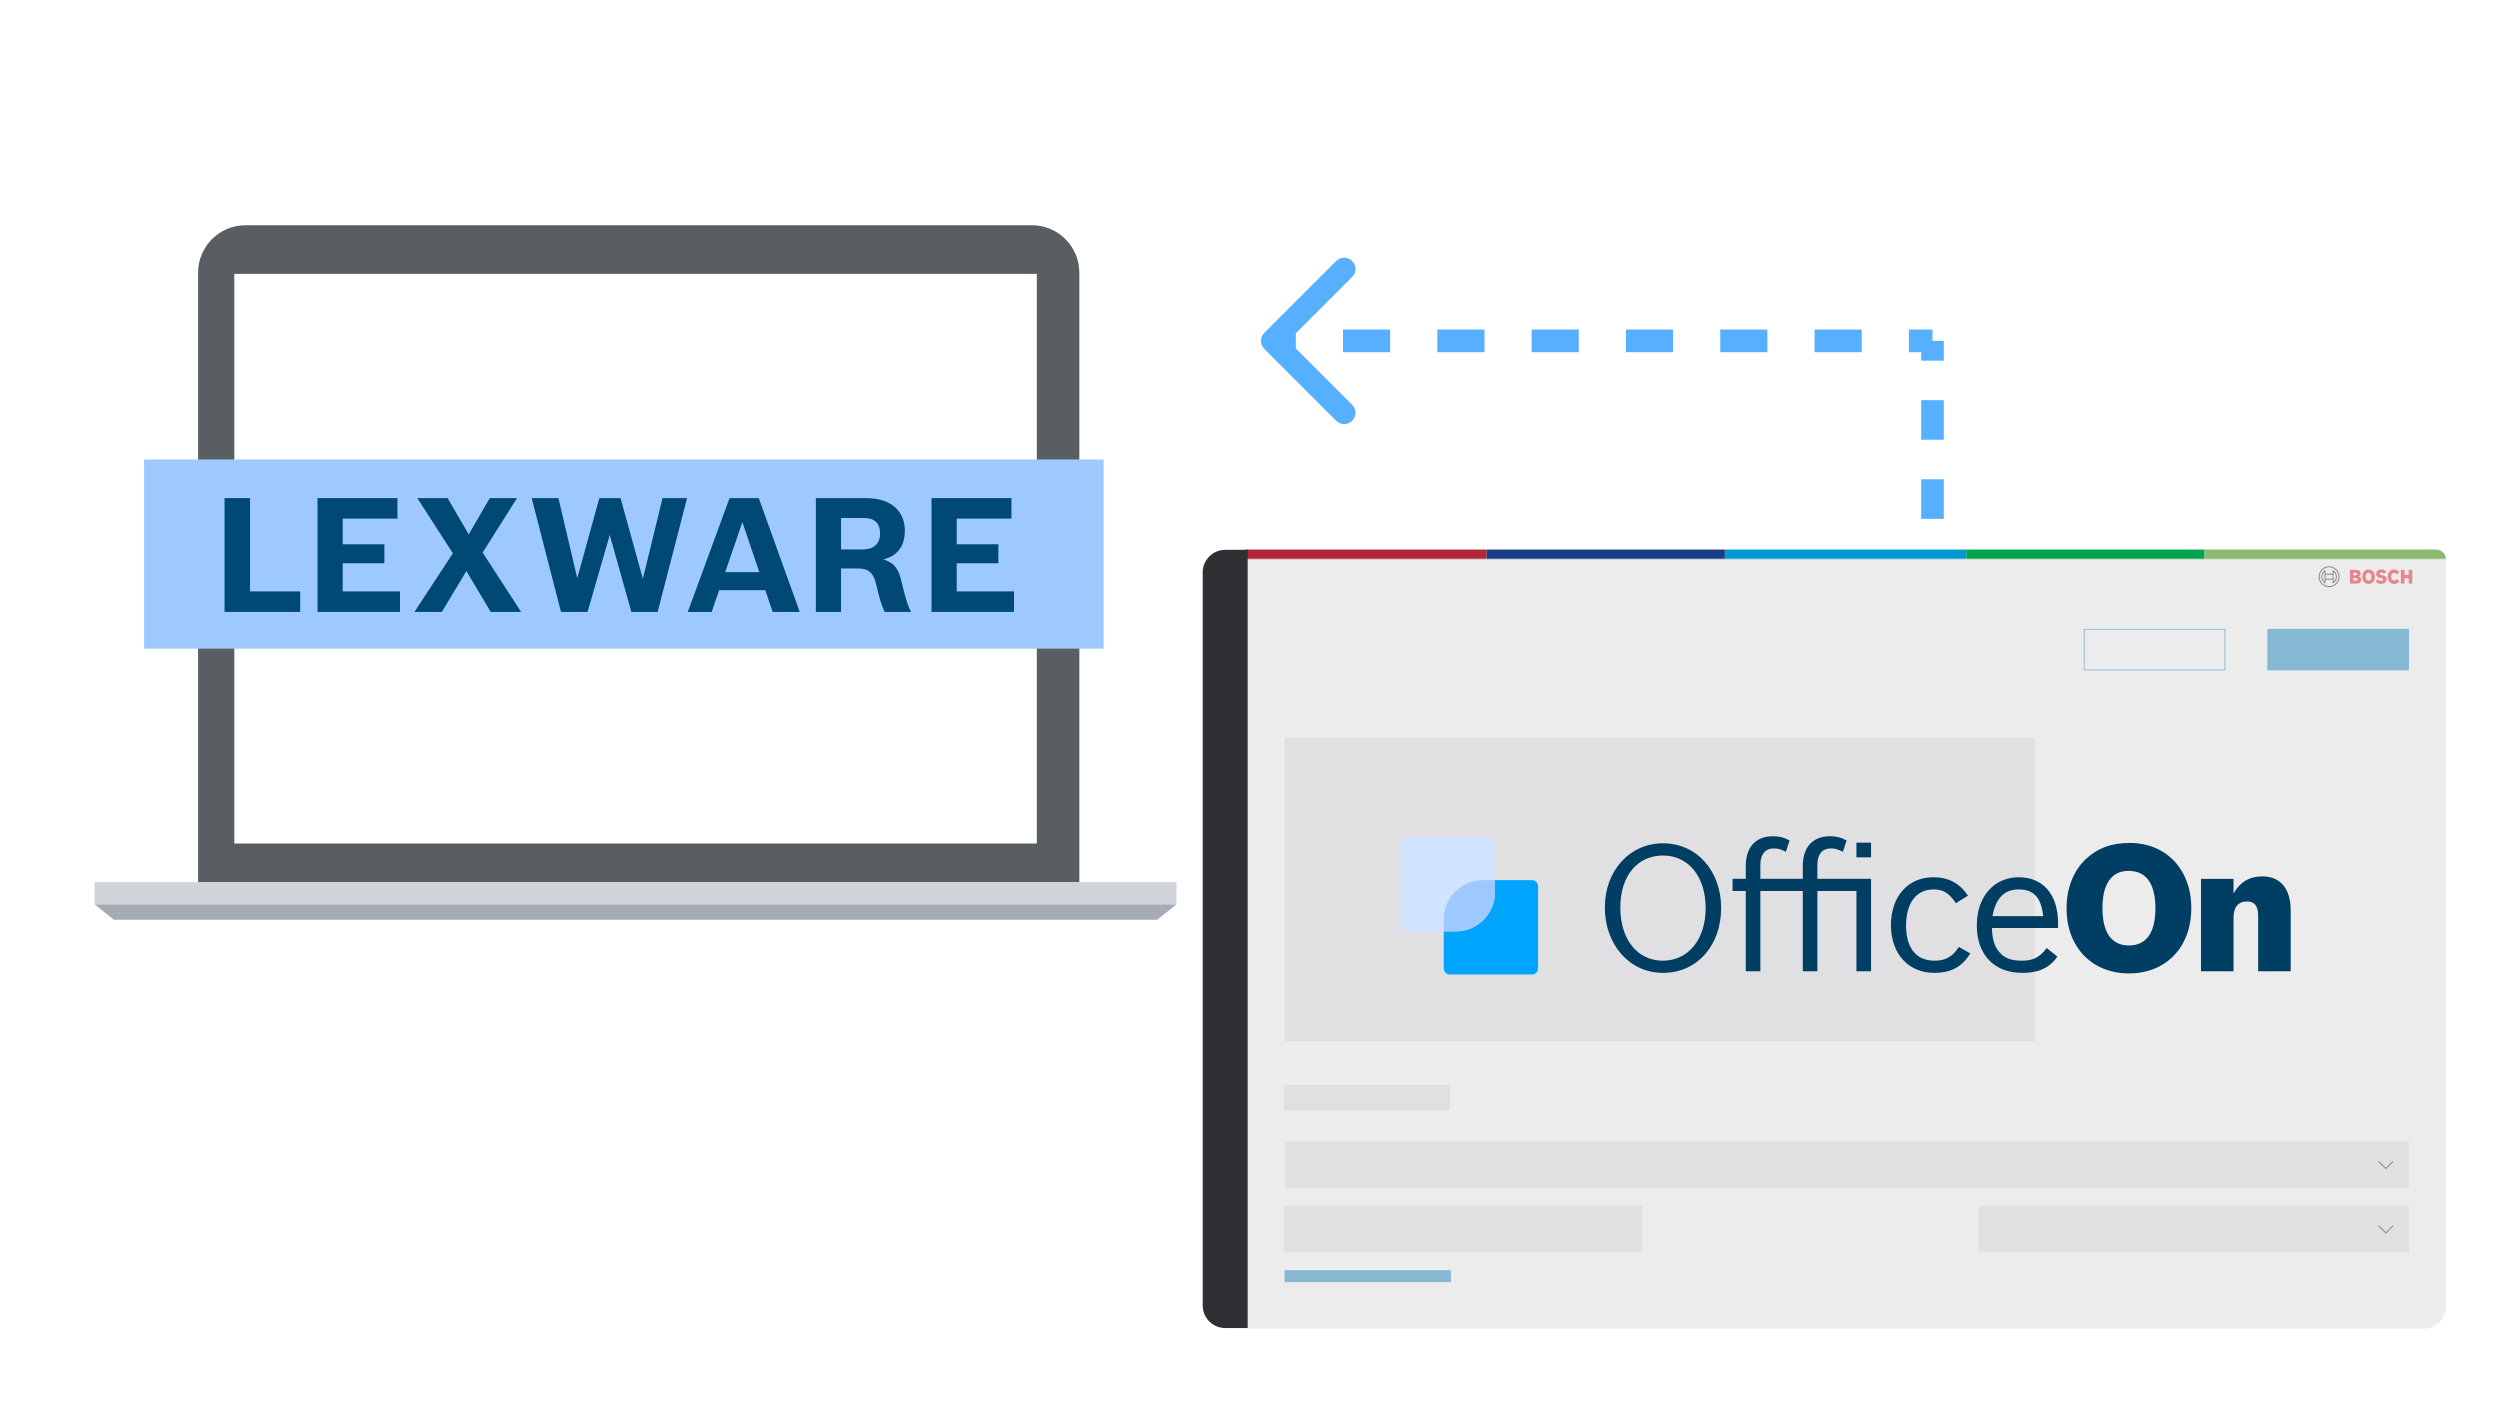 <svg width="555" height="312" viewBox="0 0 555 312" fill="none" xmlns="http://www.w3.org/2000/svg">
<g clip-path="url(#clip0_1225_7816)">
<rect width="555" height="312" fill="white"/>
<g filter="url(#filter0_d_1225_7816)">
<path d="M114.186 175H30.382C24.643 175 20 170.347 20 164.618V24.382C20 18.654 24.654 14 30.382 14H170.618C176.357 14 181 18.654 181 24.382V108.186C181 145.083 151.083 175 114.186 175Z" fill="white"/>
</g>
<path d="M229.083 50.005C234.886 50.005 239.614 54.717 239.614 60.535V195.856H43.973V60.535C43.973 54.733 48.685 50.005 54.504 50.005H229.083ZM52.02 60.796V187.271H230.172V60.796H52.02Z" fill="#595E62"/>
<path d="M261.188 195.84H21V200.776H261.188V195.84Z" fill="#D0D4D8"/>
<path fill-rule="evenodd" clip-rule="evenodd" d="M256.908 204.175H25.264L21 200.777H261.172L256.908 204.175Z" fill="#A4ABB3"/>
<rect x="55.453" y="64.586" width="167.177" height="118.177" fill="white"/>
<path d="M300.178 93.41C299.198 94.39 297.61 94.39 296.63 93.41L280.665 77.445C279.686 76.466 279.686 74.878 280.665 73.899L296.63 57.934C297.61 56.954 299.198 56.954 300.178 57.934C301.157 58.913 301.157 60.502 300.178 61.482L287.674 73.986L287.674 77.359L300.178 89.862C301.157 90.842 301.157 92.431 300.178 93.41ZM423.773 78.181L423.773 73.163L429.008 73.163L429.008 78.181L423.773 78.181ZM402.835 78.181L402.835 73.163L413.304 73.163L413.304 78.181L402.835 78.181ZM381.896 78.181L381.896 73.163L392.365 73.163L392.365 78.181L381.896 78.181ZM360.958 78.181L360.958 73.163L371.427 73.163L371.427 78.181L360.958 78.181ZM340.02 78.181L340.02 73.163L350.489 73.163L350.489 78.181L340.02 78.181ZM319.081 78.181L319.081 73.163L329.551 73.163L329.551 78.181L319.081 78.181ZM298.143 78.181L298.143 73.163L308.612 73.163L308.612 78.181L298.143 78.181Z" fill="#56B0FF"/>
<path d="M431.516 80.062L426.498 80.062L426.498 75.672L431.516 75.672L431.516 80.062ZM431.516 97.623L426.498 97.623L426.498 88.842L431.516 88.842L431.516 97.623ZM431.516 115.183L426.498 115.183L426.498 106.403L431.516 106.403L431.516 115.183ZM431.516 128.353L426.498 128.353L426.498 123.963L431.516 123.963L431.516 128.353Z" fill="#56B0FF"/>
<g filter="url(#filter1_d_1225_7816)">
<rect x="267.027" y="122.063" width="275.969" height="173.114" fill="white"/>
</g>
<rect x="276.441" y="122" width="53.6" height="2.173" fill="#B12638"/>
<rect x="330.047" y="122" width="52.876" height="2.173" fill="#183C85"/>
<rect x="382.922" y="122" width="53.6" height="2.173" fill="#009AD2"/>
<rect x="436.523" y="122" width="52.876" height="2.173" fill="#00A24C"/>
<path d="M489.391 122H540.818C542.018 122 542.991 122.973 542.991 124.173H489.391V122Z" fill="#88BB6D"/>
<path d="M517.058 125.717C516.601 125.717 516.154 125.852 515.774 126.106C515.393 126.36 515.097 126.721 514.922 127.144C514.747 127.566 514.701 128.031 514.791 128.48C514.88 128.928 515.1 129.34 515.423 129.663C515.747 129.986 516.159 130.207 516.607 130.296C517.056 130.385 517.521 130.339 517.943 130.164C518.366 129.989 518.727 129.693 518.981 129.313C519.235 128.933 519.371 128.486 519.371 128.029C519.371 127.415 519.127 126.827 518.693 126.394C518.26 125.96 517.672 125.717 517.058 125.717V125.717ZM517.058 130.124C516.644 130.124 516.238 130.001 515.894 129.771C515.549 129.541 515.28 129.214 515.122 128.831C514.963 128.448 514.921 128.026 515.002 127.62C515.083 127.213 515.283 126.84 515.576 126.546C515.869 126.253 516.243 126.054 516.649 125.973C517.056 125.892 517.478 125.934 517.861 126.092C518.244 126.251 518.571 126.519 518.801 126.864C519.032 127.209 519.155 127.614 519.155 128.029C519.155 128.584 518.934 129.117 518.541 129.51C518.147 129.903 517.614 130.124 517.058 130.124V130.124Z" fill="black"/>
<path d="M518.011 126.585H517.852V127.376H516.265V126.585H516.102C515.863 126.743 515.667 126.957 515.531 127.209C515.395 127.461 515.324 127.742 515.324 128.029C515.324 128.315 515.395 128.596 515.531 128.848C515.667 129.1 515.863 129.315 516.102 129.472H516.265V128.682H517.852V129.473H518.011C518.25 129.316 518.446 129.101 518.582 128.849C518.717 128.597 518.788 128.316 518.788 128.03C518.788 127.743 518.717 127.462 518.582 127.21C518.446 126.958 518.25 126.743 518.011 126.586V126.585ZM516.044 129.161C515.895 129.029 515.774 128.869 515.687 128.69C515.6 128.511 515.549 128.317 515.538 128.118C515.526 127.919 515.554 127.72 515.619 127.532C515.684 127.344 515.786 127.171 515.918 127.022C515.957 126.978 516 126.936 516.044 126.897V129.161ZM517.852 128.461H516.265V127.592H517.852V128.461ZM518.068 129.157V128.677V127.376V126.897C518.217 127.03 518.337 127.191 518.424 127.371C518.51 127.551 518.559 127.746 518.57 127.945C518.581 128.144 518.552 128.344 518.486 128.532C518.419 128.72 518.316 128.893 518.183 129.041C518.147 129.081 518.108 129.119 518.068 129.156V129.157Z" fill="black"/>
<path fill-rule="evenodd" clip-rule="evenodd" d="M523.637 127.97C523.762 127.921 523.87 127.835 523.946 127.724C524.021 127.613 524.061 127.481 524.059 127.346C524.059 126.785 523.661 126.507 523.114 126.507H521.68V129.558H523.239C523.719 129.558 524.189 129.222 524.189 128.709C524.189 128.099 523.637 127.975 523.637 127.97ZM522.428 127.14H522.985C523.02 127.138 523.056 127.143 523.09 127.154C523.123 127.166 523.155 127.184 523.181 127.208C523.208 127.231 523.23 127.26 523.245 127.292C523.261 127.324 523.27 127.359 523.272 127.395C523.272 127.405 523.272 127.416 523.272 127.428C523.271 127.503 523.24 127.574 523.186 127.626C523.132 127.678 523.06 127.707 522.985 127.706H522.423L522.428 127.14ZM522.989 128.919H522.433V128.32H522.975C523.248 128.32 523.378 128.44 523.378 128.617C523.378 128.839 523.215 128.919 522.989 128.919Z" fill="#ED0007"/>
<path fill-rule="evenodd" clip-rule="evenodd" d="M525.83 126.431C524.948 126.431 524.43 127.136 524.43 128.028C524.43 128.92 524.948 129.625 525.83 129.625C526.713 129.625 527.231 128.925 527.231 128.028C527.231 127.131 526.718 126.431 525.83 126.431ZM525.83 128.896C525.399 128.896 525.183 128.507 525.183 128.028C525.183 127.548 525.399 127.164 525.83 127.164C526.262 127.164 526.483 127.553 526.483 128.028C526.483 128.512 526.262 128.896 525.83 128.896V128.896Z" fill="#ED0007"/>
<path fill-rule="evenodd" clip-rule="evenodd" d="M528.863 127.705L528.757 127.681C528.498 127.629 528.292 127.561 528.292 127.374C528.292 127.173 528.489 127.091 528.662 127.091C528.779 127.093 528.896 127.119 529.003 127.168C529.11 127.217 529.206 127.287 529.285 127.374L529.76 126.904C529.544 126.66 529.194 126.425 528.647 126.425C528.004 126.425 527.515 126.785 527.515 127.384C527.515 127.931 527.908 128.199 528.388 128.3L528.494 128.324C528.892 128.406 529.041 128.468 529.041 128.66C529.041 128.842 528.877 128.962 528.628 128.962C528.331 128.962 528.062 128.832 527.856 128.569L527.371 129.048C527.64 129.37 527.98 129.619 528.638 129.619C529.208 129.619 529.818 129.293 529.818 128.626C529.827 127.931 529.3 127.796 528.863 127.705Z" fill="#ED0007"/>
<path fill-rule="evenodd" clip-rule="evenodd" d="M531.523 128.896C531.187 128.896 530.837 128.618 530.837 128.009C530.837 127.467 531.163 127.165 531.504 127.165C531.772 127.165 531.931 127.289 532.055 127.505L532.67 127.097C532.363 126.632 531.998 126.436 531.494 126.436C530.573 126.436 530.074 127.15 530.074 128.013C530.074 128.92 530.626 129.63 531.485 129.63C532.089 129.63 532.377 129.419 532.689 128.968L532.07 128.552C531.945 128.752 531.811 128.896 531.523 128.896Z" fill="#ED0007"/>
<path fill-rule="evenodd" clip-rule="evenodd" d="M534.719 126.507V127.629H533.793V126.507H532.992V129.557H533.793V128.353H534.719V129.557H535.52V126.507H534.719Z" fill="#ED0007"/>
<rect width="239.283" height="10.303" transform="translate(285.207 253.417)" fill="#E0E2E5"/>
<rect width="10.303" height="10.303" transform="translate(524.484 253.417)" fill="#E0E2E5"/>
<g clip-path="url(#clip1_1225_7816)">
<path d="M529.635 259.579L527.949 257.894L528.101 257.742L529.635 259.276L531.169 257.742L531.321 257.894L529.635 259.579Z" fill="black"/>
</g>
<rect width="79.521" height="10.303" transform="translate(284.973 267.704)" fill="#E0E2E5"/>
<rect width="85.276" height="10.303" transform="translate(439.227 267.708)" fill="#E0E2E5"/>
<rect width="10.303" height="10.303" transform="translate(524.5 267.708)" fill="#E0E2E5"/>
<g clip-path="url(#clip2_1225_7816)">
<path d="M529.651 273.87L527.965 272.184L528.117 272.032L529.651 273.566L531.185 272.032L531.336 272.184L529.651 273.87Z" fill="black"/>
</g>
<rect width="31.436" height="9.209" transform="translate(503.348 139.614)" fill="#007BC0"/>
<rect x="462.694" y="139.71" width="31.244" height="9.016" stroke="#007BC0" stroke-width="0.192"/>
<rect width="36.941" height="5.716" transform="translate(284.973 240.812)" fill="#E0E2E5"/>
<rect width="36.941" height="2.646" transform="translate(285.176 281.989)" fill="#007BC0"/>
<rect width="166.51" height="67.43" transform="translate(285.176 163.748)" fill="#E0E2E5"/>
<path d="M267 127.063C267 124.302 269.239 122.063 272 122.063H277.002V294.825H272C269.239 294.825 267 292.586 267 289.825V127.063Z" fill="#2E3033"/>
<path opacity="0.6" d="M277 124H543V290C543 292.761 540.761 295 538 295H277V124Z" fill="#DFDFDF"/>
<path d="M329.203 195.391H340.104C340.851 195.391 341.455 195.996 341.455 196.741V214.979C341.455 215.726 340.849 216.33 340.104 216.33H321.862C321.116 216.33 320.512 215.724 320.512 214.979V204.08C320.512 199.281 324.403 195.391 329.203 195.391Z" fill="#00A4FD"/>
<path d="M323.197 206.769H312.296C311.549 206.769 310.945 206.164 310.945 205.419V187.18C310.945 186.435 311.551 185.83 312.296 185.83H330.538C331.284 185.83 331.888 186.435 331.888 187.18V198.08C331.888 202.878 327.997 206.769 323.197 206.769Z" fill="#D1E4FF"/>
<path d="M320.512 206.768L320.512 204.078C320.512 199.282 324.406 195.388 329.203 195.388L331.893 195.388L331.893 198.077C331.893 202.873 327.999 206.766 323.202 206.766L320.513 206.766L320.512 206.768Z" fill="#9DC9FF"/>
<path d="M472.796 187.135C480.882 187.135 486.468 192.982 486.468 201.616C486.468 210.249 480.882 216.097 472.64 216.097C464.398 216.097 458.773 210.249 458.773 201.655C458.773 197.142 460.335 193.218 463.187 190.589C465.765 188.234 468.812 187.135 472.796 187.135ZM429.202 194.748C432.562 194.748 434.984 196.043 436.898 198.83L434.202 200.517C432.679 198.241 431.468 197.456 429.242 197.456C425.413 197.456 423.148 200.478 423.148 205.461C423.148 210.445 425.374 213.271 429.476 213.271C431.78 213.271 433.499 212.447 434.866 210.21L437.405 211.662C435.452 214.841 432.874 215.979 429.397 215.979C423.694 215.979 419.788 211.741 419.788 205.383C419.788 199.026 423.577 194.748 429.202 194.748ZM448.147 194.748C453.577 194.748 456.897 198.594 456.897 204.951V206.011H442.209C442.288 208.954 442.952 210.602 444.358 211.898C445.412 212.839 446.78 213.271 448.889 213.271C451.154 213.271 452.795 212.643 454.358 210.446L456.741 212.368C454.866 215.076 452.248 215.979 448.967 215.979C442.483 215.979 438.85 211.741 438.85 205.423C438.85 199.104 442.639 194.748 448.147 194.748ZM369.203 187.213C376.625 187.213 382.094 193.257 382.094 201.577C382.094 209.896 376.742 215.979 369.203 215.979C361.664 215.979 356.274 209.622 356.273 201.459C356.273 193.296 361.782 187.213 369.203 187.213ZM502.249 194.552C506.234 194.552 508.538 197.299 508.538 202.126V215.626H501.312V203.304C501.312 201.145 500.531 200.125 498.812 200.125C496.898 200.125 495.844 201.381 495.844 203.735V215.626H488.617V195.102H495.844V198.359C497.289 195.808 499.359 194.552 502.249 194.552ZM406.272 185.644C407.64 185.644 408.734 185.918 409.944 186.586L409.124 189.097C407.913 188.508 407.366 188.351 406.429 188.351C404.554 188.351 403.46 189.686 403.46 191.883V195.101H415.374V215.625H412.132V197.809H403.46V215.625H400.218V197.809H390.804V215.625H387.562V197.809H384.632V195.101H387.562V192.237C387.562 188.038 389.788 185.644 393.616 185.644C394.984 185.644 396.078 185.918 397.289 186.586L396.468 189.097C395.257 188.508 394.71 188.351 393.773 188.351C391.898 188.351 390.804 189.686 390.804 191.883V195.101H400.218V192.237C400.218 188.038 402.444 185.644 406.272 185.644ZM369.203 189.921C363.578 189.921 359.711 194.356 359.711 201.459C359.711 208.562 363.5 213.271 369.164 213.271C374.828 213.271 378.656 208.523 378.656 201.577C378.656 194.631 374.828 189.921 369.203 189.921ZM472.523 193.336C468.773 193.336 466.741 196.2 466.741 201.616C466.742 207.031 468.773 209.896 472.601 209.896C476.429 209.896 478.499 207.149 478.499 201.655C478.499 196.161 476.468 193.336 472.523 193.336ZM448.186 197.456C444.944 197.456 443.069 199.379 442.326 203.382H453.576C453.147 199.183 451.428 197.456 448.186 197.456ZM415.374 187.076V190.333H412.132V187.076H415.374Z" fill="#003E64"/>
<rect x="32" y="102" width="213" height="42" fill="#9DC9FF"/>
<path d="M206.797 110.579H224.539V115.135H212.389V120.831H221.639V125.042H212.389V131.289H225.108V135.845H206.797V110.579Z" fill="#004975"/>
<path d="M181.117 110.579H192.214C195.114 110.579 197.329 111.304 198.859 112.754C200.205 114.031 200.878 115.722 200.878 117.828C200.878 119.646 200.418 121.101 199.497 122.194C199.072 122.7 198.612 123.097 198.117 123.385C197.634 123.673 196.966 123.949 196.115 124.213C197.311 124.57 198.203 125.122 198.79 125.87C199.388 126.606 199.848 127.74 200.171 129.27C201.022 132.883 201.707 135.029 202.224 135.707V135.845H196.425C195.793 134.706 195.16 132.681 194.527 129.771C194.239 128.482 193.791 127.567 193.181 127.026C192.583 126.474 191.708 126.198 190.558 126.198H186.709V135.845H181.117V110.579ZM191.369 121.987C192.749 121.987 193.785 121.642 194.475 120.951C195.074 120.353 195.373 119.525 195.373 118.466C195.373 116.154 194.17 114.997 191.766 114.997H186.709V121.987H191.369Z" fill="#004975"/>
<path d="M171.538 135.845L169.898 131.03H159.647L157.99 135.845H152.691L161.959 110.579H168.448L177.544 135.845H171.538ZM164.807 115.912L160.993 127.009H168.569L164.807 115.912Z" fill="#004975"/>
<path d="M118.035 110.579H123.972L128.149 128.355L133.05 110.579H137.762L142.715 128.493L147.081 110.579H152.535L145.994 135.845H140.161L135.363 118.777L130.444 135.845H124.542L118.035 110.579Z" fill="#004975"/>
<path d="M100.537 122.833L92.65 110.579H99.364L104.058 118.639L108.735 110.579H114.776L107.147 122.66L115.69 135.845H108.942L103.54 126.768L98.087 135.845H92.012L100.537 122.833Z" fill="#004975"/>
<path d="M70.488 110.579H88.23V115.135H76.08V120.831H85.331V125.042H76.08V131.289H88.799V135.845H70.488V110.579Z" fill="#004975"/>
<path d="M49.848 110.579H55.508V131.289H66.64V135.845H49.848V110.579Z" fill="#004975"/>
</g>
<defs>
<filter id="filter0_d_1225_7816" x="0" y="-6" width="201" height="201" filterUnits="userSpaceOnUse" color-interpolation-filters="sRGB">
<feFlood flood-opacity="0" result="BackgroundImageFix"/>
<feColorMatrix in="SourceAlpha" type="matrix" values="0 0 0 0 0 0 0 0 0 0 0 0 0 0 0 0 0 0 127 0" result="hardAlpha"/>
<feOffset/>
<feGaussianBlur stdDeviation="10"/>
<feComposite in2="hardAlpha" operator="out"/>
<feColorMatrix type="matrix" values="0 0 0 0 0 0 0 0 0 0 0 0 0 0 0 0 0 0 0.1 0"/>
<feBlend mode="normal" in2="BackgroundImageFix" result="effect1_dropShadow_1225_7816"/>
<feBlend mode="normal" in="SourceGraphic" in2="effect1_dropShadow_1225_7816" result="shape"/>
</filter>
<filter id="filter1_d_1225_7816" x="238.054" y="93.09" width="333.915" height="231.06" filterUnits="userSpaceOnUse" color-interpolation-filters="sRGB">
<feFlood flood-opacity="0" result="BackgroundImageFix"/>
<feColorMatrix in="SourceAlpha" type="matrix" values="0 0 0 0 0 0 0 0 0 0 0 0 0 0 0 0 0 0 127 0" result="hardAlpha"/>
<feOffset/>
<feGaussianBlur stdDeviation="14.487"/>
<feComposite in2="hardAlpha" operator="out"/>
<feColorMatrix type="matrix" values="0 0 0 0 0 0 0 0 0 0 0 0 0 0 0 0 0 0 0.1 0"/>
<feBlend mode="normal" in2="BackgroundImageFix" result="effect1_dropShadow_1225_7816"/>
<feBlend mode="normal" in="SourceGraphic" in2="effect1_dropShadow_1225_7816" result="shape"/>
</filter>
<clipPath id="clip0_1225_7816">
<rect width="555" height="312" fill="white"/>
</clipPath>
<clipPath id="clip1_1225_7816">
<rect width="5.152" height="5.152" fill="white" transform="translate(527.059 255.993)"/>
</clipPath>
<clipPath id="clip2_1225_7816">
<rect width="5.152" height="5.152" fill="white" transform="translate(527.074 270.284)"/>
</clipPath>
</defs>
</svg>
